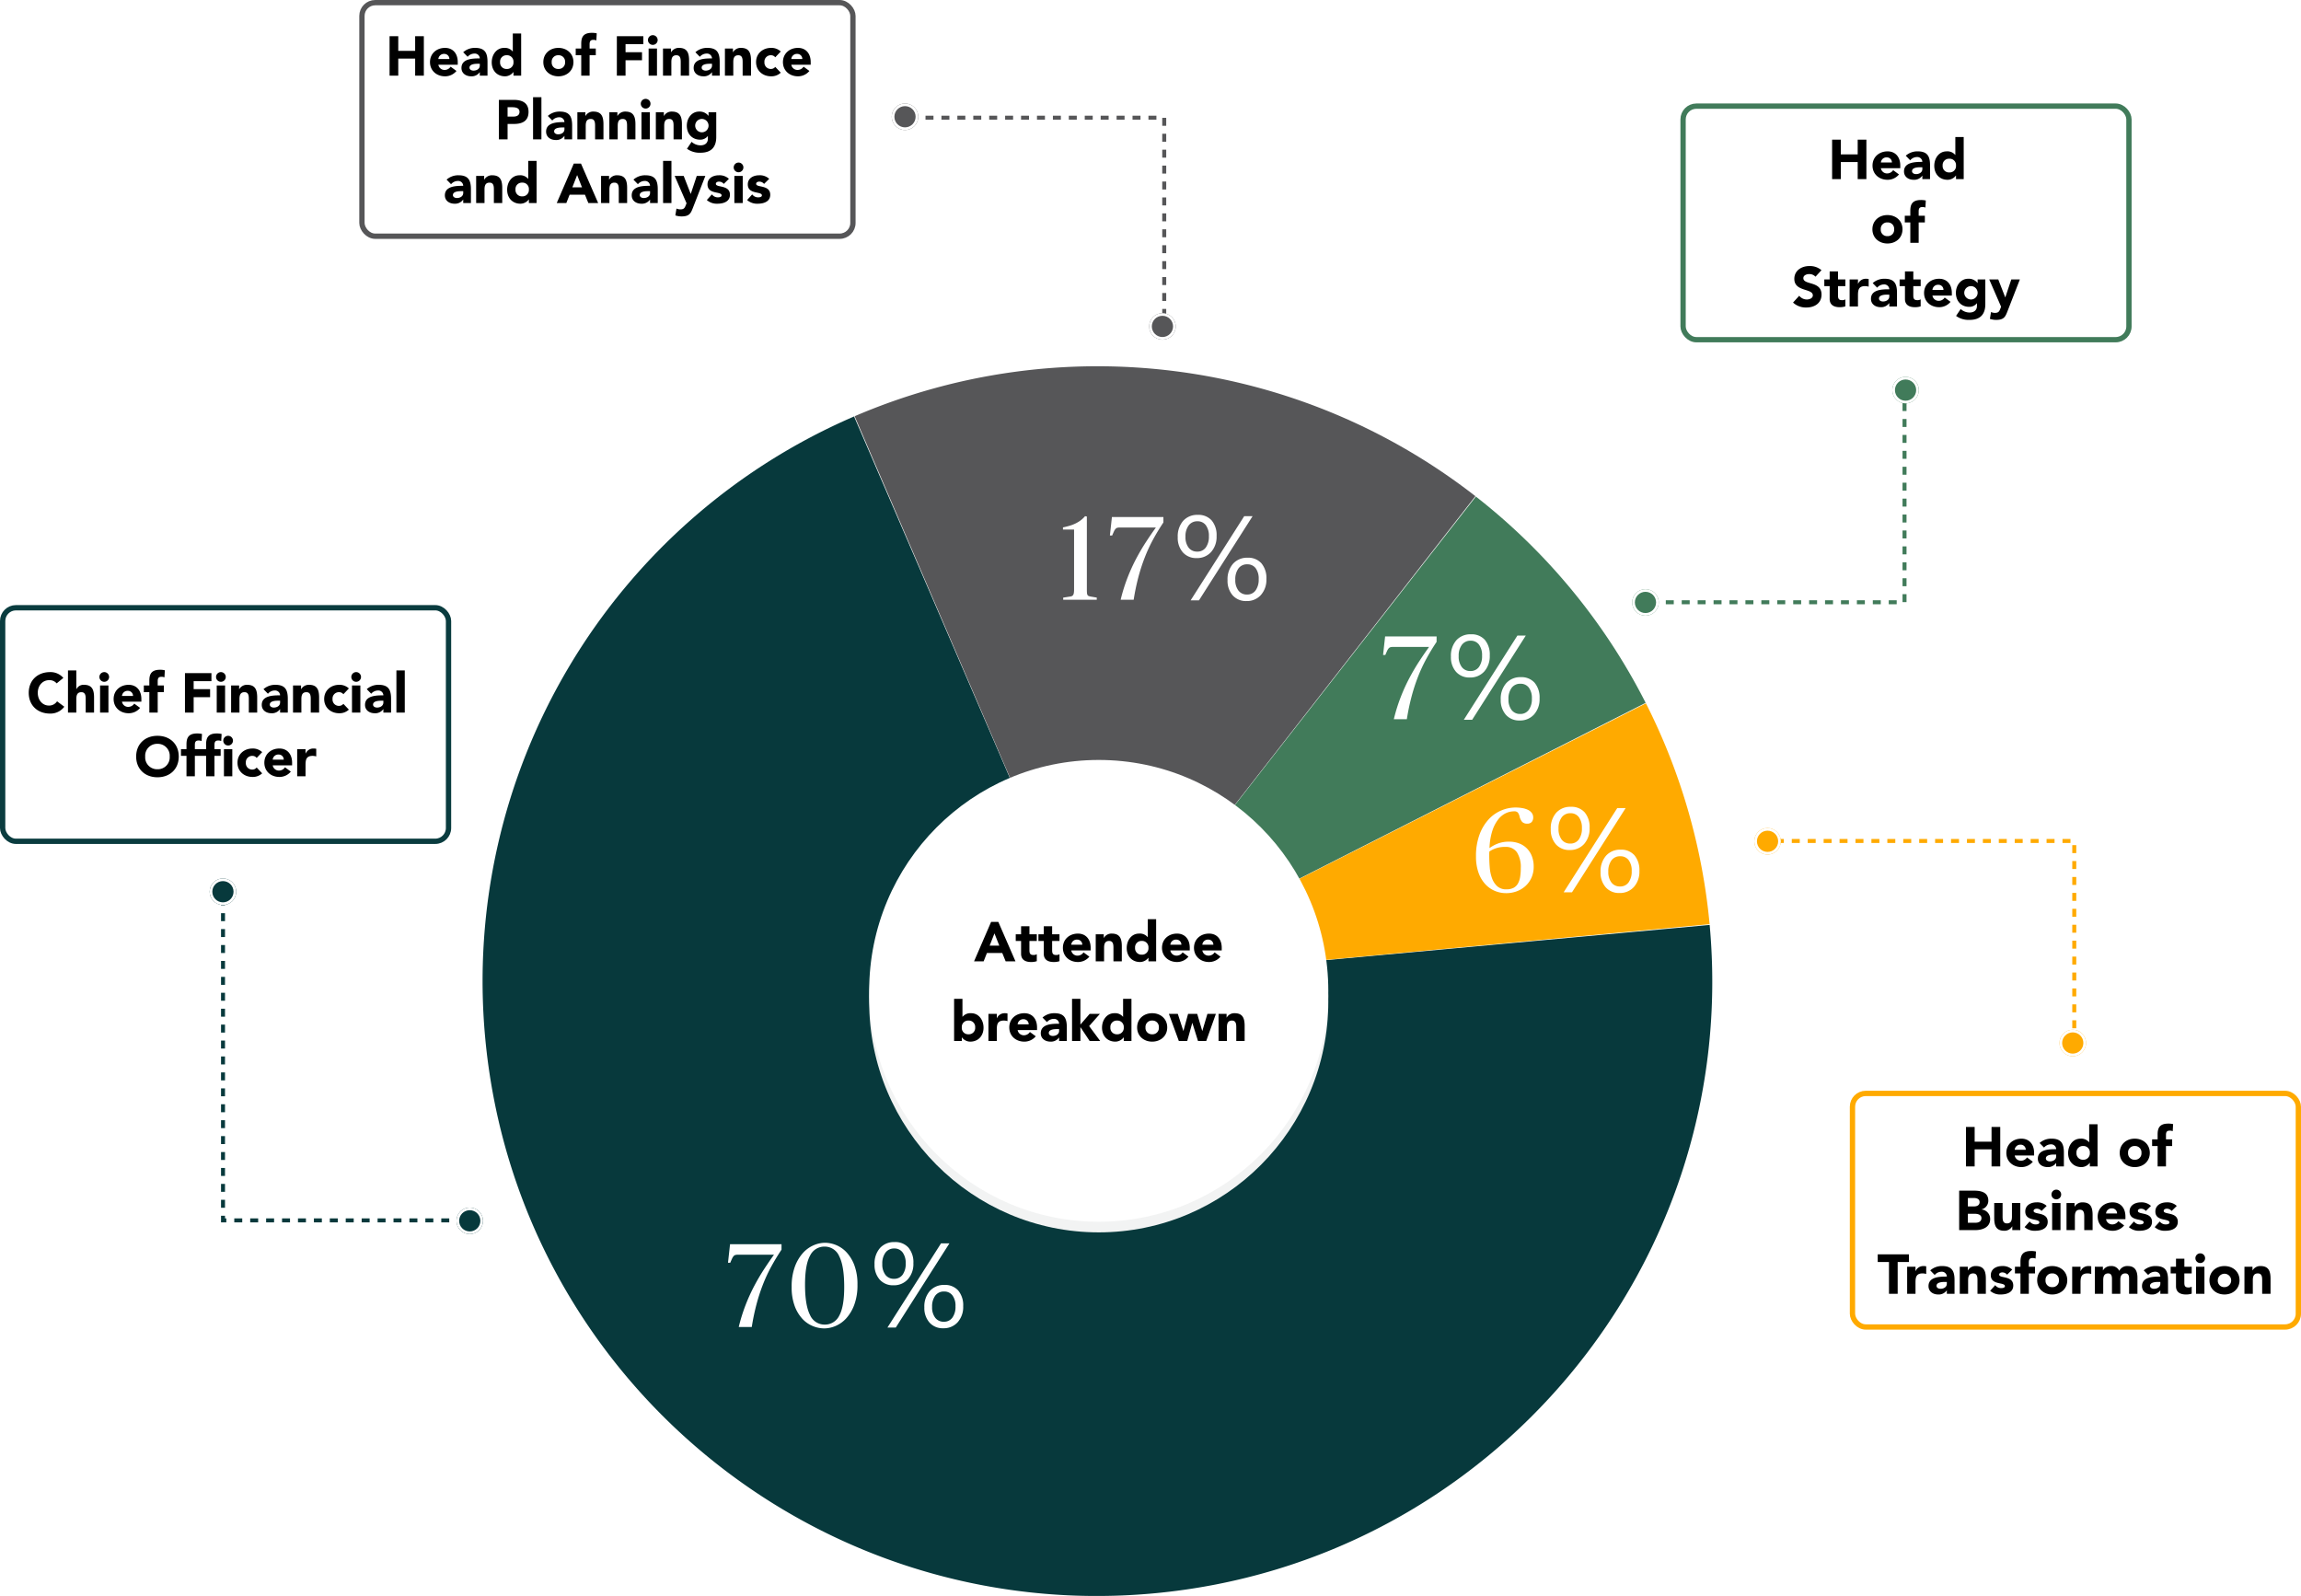<svg xmlns="http://www.w3.org/2000/svg" xmlns:xlink="http://www.w3.org/1999/xlink" width="867" height="601.344" viewBox="0 0 867 601.344">
  <defs>
    <clipPath id="clip-path">
      <rect id="Rectangle_14790" data-name="Rectangle 14790" width="463.345" height="463.343" fill="none"/>
    </clipPath>
    <filter id="Ellipse_1037" x="318.5" y="281.344" width="191" height="192" filterUnits="userSpaceOnUse">
      <feOffset dy="8" input="SourceAlpha"/>
      <feGaussianBlur stdDeviation="3" result="blur"/>
      <feFlood flood-opacity="0.18"/>
      <feComposite operator="in" in2="blur"/>
      <feComposite in="SourceGraphic"/>
    </filter>
    <filter id="Ellipse_1037-2" x="318.5" y="281.344" width="191" height="192" filterUnits="userSpaceOnUse">
      <feOffset dy="4" input="SourceAlpha"/>
      <feGaussianBlur stdDeviation="3" result="blur-2"/>
      <feFlood flood-opacity="0.329" result="color"/>
      <feComposite operator="out" in="SourceGraphic" in2="blur-2"/>
      <feComposite operator="in" in="color"/>
      <feComposite operator="in" in2="SourceGraphic"/>
    </filter>
    <filter id="Path_52990" x="266.807" y="460.496" width="103.616" height="47.532" filterUnits="userSpaceOnUse">
      <feOffset dy="5" input="SourceAlpha"/>
      <feGaussianBlur stdDeviation="2.5" result="blur-3"/>
      <feFlood flood-opacity="0.671"/>
      <feComposite operator="in" in2="blur-3"/>
      <feComposite in="SourceGraphic"/>
    </filter>
    <filter id="Path_52989" x="393.017" y="186.497" width="91.646" height="47.476" filterUnits="userSpaceOnUse">
      <feOffset dy="5" input="SourceAlpha"/>
      <feGaussianBlur stdDeviation="2.5" result="blur-4"/>
      <feFlood flood-opacity="0.671"/>
      <feComposite operator="in" in2="blur-4"/>
      <feComposite in="SourceGraphic"/>
    </filter>
    <filter id="Path_52988" x="513.635" y="231.496" width="73.961" height="47.476" filterUnits="userSpaceOnUse">
      <feOffset dy="5" input="SourceAlpha"/>
      <feGaussianBlur stdDeviation="2.5" result="blur-5"/>
      <feFlood flood-opacity="0.671"/>
      <feComposite operator="in" in2="blur-5"/>
      <feComposite in="SourceGraphic"/>
    </filter>
    <filter id="Path_52987" x="548.645" y="296.496" width="76.571" height="47.532" filterUnits="userSpaceOnUse">
      <feOffset dy="5" input="SourceAlpha"/>
      <feGaussianBlur stdDeviation="2.5" result="blur-6"/>
      <feFlood flood-opacity="0.671"/>
      <feComposite operator="in" in2="blur-6"/>
      <feComposite in="SourceGraphic"/>
    </filter>
  </defs>
  <g id="Group_25101" data-name="Group 25101" transform="translate(-72 -298.334)">
    <g id="Group_25023" data-name="Group 25023" transform="translate(-12.172 54.335)">
      <g id="Group_25022" data-name="Group 25022" transform="translate(266 382)">
        <g id="Group_25021" data-name="Group 25021" transform="translate(0)" clip-path="url(#clip-path)">
          <path id="Path_52920" data-name="Path 52920" d="M462.361,199.7C474.055,327.1,380.249,439.87,252.841,451.564S12.668,369.452.974,242.045A231.668,231.668,0,0,1,139.98,8.124l91.687,212.747Z" transform="translate(-0.001 10.793)" fill="#07393c"/>
          <path id="Path_52921" data-name="Path 52921" d="M60.206,18.827A231.66,231.66,0,0,1,294.1,48.949L151.679,231.665Z" transform="translate(79.988 0)" fill="#565658"/>
          <path id="Path_52922" data-name="Path 52922" d="M242.089,21.083A231.675,231.675,0,0,1,306.062,98.8L99.49,203.654Z" transform="translate(132.179 28.01)" fill="#417b5a"/>
          <path id="Path_52923" data-name="Path 52923" d="M306.168,54.546a231.633,231.633,0,0,1,23.989,83.2L99.489,159.2Z" transform="translate(132.178 72.468)" fill="#fa0"/>
        </g>
      </g>
      <g data-type="innerShadowGroup">
        <g transform="matrix(1, 0, 0, 1, 84.17, 244)" filter="url(#Ellipse_1037)">
          <ellipse id="Ellipse_1037-3" data-name="Ellipse 1037" cx="86.5" cy="87" rx="86.5" ry="87" transform="translate(327.5 282.34)" fill="#f2f3f3"/>
        </g>
        <g transform="matrix(1, 0, 0, 1, 84.17, 244)" filter="url(#Ellipse_1037-2)">
          <ellipse id="Ellipse_1037-4" data-name="Ellipse 1037" cx="86.5" cy="87" rx="86.5" ry="87" transform="translate(327.5 282.34)" fill="#fff"/>
        </g>
      </g>
      <path id="Path_52995" data-name="Path 52995" d="M-47.071,0h3.612l1.239-3.15h5.775L-35.164,0h3.7l-6.468-14.868h-2.709Zm9.513-5.922h-3.633l1.806-4.62Zm14.133-4.284H-26.2V-13.23h-3.15v3.024h-2.016v2.52h2.016v4.851c0,2.226,1.617,3.087,3.717,3.087a6.523,6.523,0,0,0,2.2-.315V-2.688a2.266,2.266,0,0,1-1.281.294c-1.365,0-1.491-.8-1.491-1.89v-3.4h2.772Zm8.547,0H-17.65V-13.23H-20.8v3.024h-2.016v2.52H-20.8v4.851c0,2.226,1.617,3.087,3.717,3.087a6.523,6.523,0,0,0,2.205-.315V-2.688a2.266,2.266,0,0,1-1.281.294c-1.365,0-1.491-.8-1.491-1.89v-3.4h2.772Zm9.051,6.825A2.688,2.688,0,0,1-8.074-2.142a2.353,2.353,0,0,1-2.373-1.974h7.308V-5.1c0-3.255-1.848-5.355-4.788-5.355-3.15,0-5.67,2.1-5.67,5.355S-11.078.252-7.927.252A5.545,5.545,0,0,0-3.622-1.764Zm-4.62-2.877A2.1,2.1,0,0,1-8.222-8.19,1.888,1.888,0,0,1-6.29-6.258ZM-1.228,0h3.15V-5.082c0-1.323.252-2.6,1.89-2.6C5.429-7.686,5.45-6.174,5.45-5V0H8.6V-5.628c0-2.73-.588-4.83-3.78-4.83A3.31,3.31,0,0,0,1.838-8.82H1.8v-1.386H-1.228ZM21.536-15.876h-3.15v6.762h-.042a3.8,3.8,0,0,0-3.234-1.344c-2.9,0-4.662,2.6-4.662,5.439,0,3.087,2,5.271,5.019,5.271a3.957,3.957,0,0,0,3.129-1.6h.042V0h2.9ZM18.638-5.1a2.387,2.387,0,0,1-2.52,2.583A2.387,2.387,0,0,1,13.6-5.1a2.387,2.387,0,0,1,2.52-2.583A2.387,2.387,0,0,1,18.638-5.1ZM31.51-3.381a2.688,2.688,0,0,1-2.247,1.239A2.353,2.353,0,0,1,26.89-4.116H34.2V-5.1c0-3.255-1.848-5.355-4.788-5.355-3.15,0-5.67,2.1-5.67,5.355S26.26.252,29.41.252a5.545,5.545,0,0,0,4.305-2.016ZM26.89-6.258A2.1,2.1,0,0,1,29.116-8.19a1.888,1.888,0,0,1,1.932,1.932ZM43.564-3.381a2.688,2.688,0,0,1-2.247,1.239,2.353,2.353,0,0,1-2.373-1.974h7.308V-5.1c0-3.255-1.848-5.355-4.788-5.355-3.15,0-5.67,2.1-5.67,5.355S38.314.252,41.465.252A5.545,5.545,0,0,0,45.77-1.764Zm-4.62-2.877A2.1,2.1,0,0,1,41.17-8.19,1.888,1.888,0,0,1,43.1-6.258ZM-54.589,30h2.9V28.656h.042a3.957,3.957,0,0,0,3.129,1.6c3.024,0,5.019-2.184,5.019-5.271,0-2.835-1.764-5.439-4.662-5.439A3.8,3.8,0,0,0-51.4,20.886h-.042V14.124h-3.15Zm2.9-5.1a2.387,2.387,0,0,1,2.52-2.583,2.387,2.387,0,0,1,2.52,2.583,2.387,2.387,0,0,1-2.52,2.583A2.387,2.387,0,0,1-51.691,24.9ZM-41.653,30h3.15V25.737c0-2.037.294-3.423,2.688-3.423a4.853,4.853,0,0,1,1.344.21V19.647a4.142,4.142,0,0,0-1.05-.1,3.118,3.118,0,0,0-2.94,1.89H-38.5V19.794h-3.15Zm15.624-3.381a2.688,2.688,0,0,1-2.247,1.239,2.353,2.353,0,0,1-2.373-1.974h7.308V24.9c0-3.255-1.848-5.355-4.788-5.355-3.15,0-5.67,2.1-5.67,5.355s2.52,5.355,5.67,5.355a5.545,5.545,0,0,0,4.305-2.016Zm-4.62-2.877a2.1,2.1,0,0,1,2.226-1.932,1.888,1.888,0,0,1,1.932,1.932ZM-15.025,30h2.9V24.813c0-3.4-.987-5.271-4.662-5.271a6.586,6.586,0,0,0-4.494,1.638L-19.6,22.9a3.365,3.365,0,0,1,2.562-1.218,1.875,1.875,0,0,1,2.016,1.827c-2.625,0-6.909.063-6.909,3.591,0,2.058,1.722,3.15,3.633,3.15a3.679,3.679,0,0,0,3.234-1.533h.042Zm0-4.473V26.2c0,1.26-1.155,1.911-2.394,1.911-.693,0-1.491-.357-1.491-1.113,0-1.386,2.142-1.47,3.108-1.47ZM-10.153,30H-7V24.834h.042L-3.517,30H.452l-4.158-5.607,4.053-4.6H-3.517L-7,23.826v-9.7h-3.15ZM12.233,14.124H9.083v6.762H9.041a3.8,3.8,0,0,0-3.234-1.344c-2.9,0-4.662,2.6-4.662,5.439,0,3.087,2,5.271,5.019,5.271a3.957,3.957,0,0,0,3.129-1.6h.042V30h2.9ZM9.335,24.9a2.387,2.387,0,0,1-2.52,2.583A2.387,2.387,0,0,1,4.295,24.9a2.387,2.387,0,0,1,2.52-2.583A2.387,2.387,0,0,1,9.335,24.9Zm5.04,0c0,3.255,2.52,5.355,5.67,5.355s5.67-2.1,5.67-5.355-2.52-5.355-5.67-5.355S14.375,21.642,14.375,24.9Zm3.15,0a2.387,2.387,0,0,1,2.52-2.583,2.387,2.387,0,0,1,2.52,2.583,2.387,2.387,0,0,1-2.52,2.583A2.387,2.387,0,0,1,17.525,24.9ZM30.083,30h3.171l1.89-6.783h.042L37.307,30h3.108l3.633-10.206H40.856L38.945,26.2H38.9l-1.89-6.405H33.569L31.826,26.2h-.042L29.7,19.794h-3.36Zm14.973,0h3.15V24.918c0-1.323.252-2.6,1.89-2.6,1.617,0,1.638,1.512,1.638,2.688v5h3.15V24.372c0-2.73-.588-4.83-3.78-4.83a3.31,3.31,0,0,0-2.982,1.638h-.042V19.794H45.055Z" transform="translate(498.261 606.219)"/>
    </g>
    <g id="Group_24992" data-name="Group 24992" transform="translate(71.796 526.098)">
      <g id="Rectangle_14776" data-name="Rectangle 14776" transform="translate(0.204 0.224)" fill="#fff" stroke="#0a3c3f" stroke-width="2">
        <rect width="170" height="90" rx="6" stroke="none"/>
        <rect x="1" y="1" width="168" height="88" rx="5" fill="none"/>
      </g>
      <path id="Path_52984" data-name="Path 52984" d="M-61.131-13.062a6.382,6.382,0,0,0-5.019-2.184c-4.641,0-8.022,3.045-8.022,7.812S-70.791.378-66.15.378a6.489,6.489,0,0,0,5.376-2.583L-63.5-4.242a3.556,3.556,0,0,1-3.066,1.6c-2.373,0-4.2-2.016-4.2-4.788s1.827-4.788,4.305-4.788A3.508,3.508,0,0,1-63.651-11Zm1.743-2.814V0h3.15V-5.082c0-1.323.252-2.6,1.89-2.6,1.617,0,1.638,1.512,1.638,2.688V0h3.15V-5.628c0-2.73-.588-4.83-3.78-4.83A2.952,2.952,0,0,0-56.2-8.82h-.042v-7.056ZM-47.292,0h3.15V-10.206h-3.15Zm-.252-13.419a1.828,1.828,0,0,0,1.827,1.827,1.828,1.828,0,0,0,1.827-1.827,1.828,1.828,0,0,0-1.827-1.827A1.828,1.828,0,0,0-47.544-13.419ZM-34.419-3.381a2.688,2.688,0,0,1-2.247,1.239,2.353,2.353,0,0,1-2.373-1.974h7.308V-5.1c0-3.255-1.848-5.355-4.788-5.355-3.15,0-5.67,2.1-5.67,5.355s2.52,5.355,5.67,5.355a5.545,5.545,0,0,0,4.305-2.016Zm-4.62-2.877A2.1,2.1,0,0,1-36.813-8.19a1.888,1.888,0,0,1,1.932,1.932ZM-28.728,0h3.15V-7.686h2.331v-2.52h-2.331v-1.617c0-1.344.5-1.659,1.512-1.659a2.9,2.9,0,0,1,1.029.21l.147-2.667a7.67,7.67,0,0,0-1.848-.189c-3.423,0-3.99,1.89-3.99,4.116v1.806h-2.079v2.52h2.079Zm13.419,0h3.276V-5.8h6.2V-8.82h-6.2v-3.024h6.7v-3.024h-9.975Zm11.97,0h3.15V-10.206h-3.15Zm-.252-13.419a1.828,1.828,0,0,0,1.827,1.827A1.828,1.828,0,0,0,.063-13.419a1.828,1.828,0,0,0-1.827-1.827A1.828,1.828,0,0,0-3.591-13.419ZM2.079,0h3.15V-5.082c0-1.323.252-2.6,1.89-2.6C8.736-7.686,8.757-6.174,8.757-5V0h3.15V-5.628c0-2.73-.588-4.83-3.78-4.83A3.31,3.31,0,0,0,5.145-8.82H5.1v-1.386H2.079ZM20.538,0h2.9V-5.187c0-3.4-.987-5.271-4.662-5.271A6.586,6.586,0,0,0,14.28-8.82L15.96-7.1a3.365,3.365,0,0,1,2.562-1.218,1.875,1.875,0,0,1,2.016,1.827c-2.625,0-6.909.063-6.909,3.591,0,2.058,1.722,3.15,3.633,3.15A3.679,3.679,0,0,0,20.5-1.281h.042Zm0-4.473V-3.8c0,1.26-1.155,1.911-2.394,1.911-.693,0-1.491-.357-1.491-1.113,0-1.386,2.142-1.47,3.108-1.47ZM25.41,0h3.15V-5.082c0-1.323.252-2.6,1.89-2.6,1.617,0,1.638,1.512,1.638,2.688V0h3.15V-5.628c0-2.73-.588-4.83-3.78-4.83A3.31,3.31,0,0,0,28.476-8.82h-.042v-1.386H25.41ZM46.452-9.093a5.121,5.121,0,0,0-3.633-1.365c-3.15,0-5.67,2.1-5.67,5.355S39.669.252,42.819.252a5.121,5.121,0,0,0,3.633-1.365L44.373-3.3a2.008,2.008,0,0,1-1.554.777A2.387,2.387,0,0,1,40.3-5.1a2.387,2.387,0,0,1,2.52-2.583,1.946,1.946,0,0,1,1.554.777ZM47.628,0h3.15V-10.206h-3.15Zm-.252-13.419A1.828,1.828,0,0,0,49.2-11.592a1.828,1.828,0,0,0,1.827-1.827A1.828,1.828,0,0,0,49.2-15.246,1.828,1.828,0,0,0,47.376-13.419ZM59.451,0h2.9V-5.187c0-3.4-.987-5.271-4.662-5.271A6.586,6.586,0,0,0,53.193-8.82L54.873-7.1a3.365,3.365,0,0,1,2.562-1.218,1.875,1.875,0,0,1,2.016,1.827c-2.625,0-6.909.063-6.909,3.591,0,2.058,1.722,3.15,3.633,3.15a3.679,3.679,0,0,0,3.234-1.533h.042Zm0-4.473V-3.8c0,1.26-1.155,1.911-2.394,1.911-.693,0-1.491-.357-1.491-1.113,0-1.386,2.142-1.47,3.108-1.47ZM64.365,0h3.15V-15.876h-3.15ZM-33.694,16.566c0,4.767,3.381,7.812,8.022,7.812s8.022-3.045,8.022-7.812-3.381-7.812-8.022-7.812S-33.694,11.8-33.694,16.566Zm3.4,0a4.488,4.488,0,0,1,4.62-4.788,4.488,4.488,0,0,1,4.62,4.788,4.488,4.488,0,0,1-4.62,4.788A4.488,4.488,0,0,1-30.292,16.566ZM-14.732,24h3.15V16.314H-9.25v-2.52h-2.331V12.177c0-1.344.5-1.659,1.512-1.659a2.9,2.9,0,0,1,1.029.21l.147-2.667a7.67,7.67,0,0,0-1.848-.189c-3.423,0-3.99,1.89-3.99,4.116v1.806h-2.079v2.52h2.079ZM-.62,24h3.15V13.794H-.62ZM-.872,10.581A1.827,1.827,0,1,0,.955,8.754,1.828,1.828,0,0,0-.872,10.581ZM-7.34,24h3.15V16.314h2.331v-2.52H-4.189V12.177c0-1.344.5-1.659,1.512-1.659a2.9,2.9,0,0,1,1.029.21L-1.5,8.061A7.67,7.67,0,0,0-3.35,7.872c-3.423,0-3.99,1.89-3.99,4.116v1.806H-9.418v2.52H-7.34Zm21.126-9.093a5.121,5.121,0,0,0-3.633-1.365c-3.15,0-5.67,2.1-5.67,5.355s2.52,5.355,5.67,5.355a5.121,5.121,0,0,0,3.633-1.365L11.708,20.7a2.008,2.008,0,0,1-1.554.777A2.387,2.387,0,0,1,7.634,18.9a2.387,2.387,0,0,1,2.52-2.583,1.946,1.946,0,0,1,1.554.777Zm8.589,5.712a2.688,2.688,0,0,1-2.247,1.239,2.353,2.353,0,0,1-2.373-1.974h7.308V18.9c0-3.255-1.848-5.355-4.788-5.355-3.15,0-5.67,2.1-5.67,5.355s2.52,5.355,5.67,5.355a5.545,5.545,0,0,0,4.305-2.016Zm-4.62-2.877a2.1,2.1,0,0,1,2.226-1.932,1.888,1.888,0,0,1,1.932,1.932ZM26.975,24h3.15V19.737c0-2.037.294-3.423,2.688-3.423a4.853,4.853,0,0,1,1.344.21V13.647a4.142,4.142,0,0,0-1.05-.1,3.118,3.118,0,0,0-2.94,1.89h-.042V13.794h-3.15Z" transform="translate(85.204 40.724)"/>
    </g>
    <g id="Group_24991" data-name="Group 24991" transform="translate(237.398 298.334)">
      <g id="Rectangle_14777" data-name="Rectangle 14777" transform="translate(-30.021 0)" fill="#fff" stroke="#565658" stroke-width="2">
        <rect width="187" height="90" rx="6" stroke="none"/>
        <rect x="1" y="1" width="185" height="88" rx="5" fill="none"/>
      </g>
      <path id="Path_52983" data-name="Path 52983" d="M-82.089,0h3.276V-6.426h6.363V0h3.276V-14.868H-72.45v5.544h-6.363v-5.544h-3.276Zm23-3.381a2.688,2.688,0,0,1-2.247,1.239,2.353,2.353,0,0,1-2.373-1.974h7.308V-5.1c0-3.255-1.848-5.355-4.788-5.355-3.15,0-5.67,2.1-5.67,5.355s2.52,5.355,5.67,5.355a5.545,5.545,0,0,0,4.305-2.016Zm-4.62-2.877A2.1,2.1,0,0,1-61.488-8.19a1.888,1.888,0,0,1,1.932,1.932ZM-48.09,0h2.9V-5.187c0-3.4-.987-5.271-4.662-5.271A6.586,6.586,0,0,0-54.348-8.82l1.68,1.722a3.365,3.365,0,0,1,2.562-1.218A1.875,1.875,0,0,1-48.09-6.489C-50.715-6.489-55-6.426-55-2.9-55-.84-53.277.252-51.366.252a3.679,3.679,0,0,0,3.234-1.533h.042Zm0-4.473V-3.8c0,1.26-1.155,1.911-2.394,1.911-.693,0-1.491-.357-1.491-1.113,0-1.386,2.142-1.47,3.108-1.47Zm15.582-11.4h-3.15v6.762H-35.7a3.8,3.8,0,0,0-3.234-1.344c-2.9,0-4.662,2.6-4.662,5.439C-43.6-1.932-41.6.252-38.577.252a3.957,3.957,0,0,0,3.129-1.6h.042V0h2.9ZM-35.406-5.1a2.387,2.387,0,0,1-2.52,2.583A2.387,2.387,0,0,1-40.446-5.1a2.387,2.387,0,0,1,2.52-2.583A2.387,2.387,0,0,1-35.406-5.1Zm11.256,0c0,3.255,2.52,5.355,5.67,5.355s5.67-2.1,5.67-5.355-2.52-5.355-5.67-5.355S-24.15-8.358-24.15-5.1Zm3.15,0a2.387,2.387,0,0,1,2.52-2.583A2.387,2.387,0,0,1-15.96-5.1,2.387,2.387,0,0,1-18.48-2.52,2.387,2.387,0,0,1-21-5.1ZM-9.87,0h3.15V-7.686h2.331v-2.52H-6.72v-1.617c0-1.344.5-1.659,1.512-1.659a2.9,2.9,0,0,1,1.029.21l.147-2.667a7.67,7.67,0,0,0-1.848-.189c-3.423,0-3.99,1.89-3.99,4.116v1.806h-2.079v2.52H-9.87ZM3.549,0H6.825V-5.8h6.2V-8.82h-6.2v-3.024h6.7v-3.024H3.549Zm11.97,0h3.15V-10.206h-3.15Zm-.252-13.419a1.828,1.828,0,0,0,1.827,1.827,1.828,1.828,0,0,0,1.827-1.827,1.828,1.828,0,0,0-1.827-1.827A1.828,1.828,0,0,0,15.267-13.419ZM20.937,0h3.15V-5.082c0-1.323.252-2.6,1.89-2.6,1.617,0,1.638,1.512,1.638,2.688V0h3.15V-5.628c0-2.73-.588-4.83-3.78-4.83A3.31,3.31,0,0,0,24-8.82h-.042v-1.386H20.937ZM39.4,0h2.9V-5.187c0-3.4-.987-5.271-4.662-5.271A6.586,6.586,0,0,0,33.138-8.82L34.818-7.1A3.365,3.365,0,0,1,37.38-8.316,1.875,1.875,0,0,1,39.4-6.489c-2.625,0-6.909.063-6.909,3.591,0,2.058,1.722,3.15,3.633,3.15a3.679,3.679,0,0,0,3.234-1.533H39.4Zm0-4.473V-3.8C39.4-2.541,38.241-1.89,37-1.89c-.693,0-1.491-.357-1.491-1.113,0-1.386,2.142-1.47,3.108-1.47ZM44.268,0h3.15V-5.082c0-1.323.252-2.6,1.89-2.6,1.617,0,1.638,1.512,1.638,2.688V0H54.1V-5.628c0-2.73-.588-4.83-3.78-4.83A3.31,3.31,0,0,0,47.334-8.82h-.042v-1.386H44.268ZM65.31-9.093a5.121,5.121,0,0,0-3.633-1.365c-3.15,0-5.67,2.1-5.67,5.355S58.527.252,61.677.252A5.121,5.121,0,0,0,65.31-1.113L63.231-3.3a2.008,2.008,0,0,1-1.554.777A2.387,2.387,0,0,1,59.157-5.1a2.387,2.387,0,0,1,2.52-2.583,1.946,1.946,0,0,1,1.554.777ZM73.9-3.381a2.688,2.688,0,0,1-2.247,1.239,2.353,2.353,0,0,1-2.373-1.974h7.308V-5.1c0-3.255-1.848-5.355-4.788-5.355-3.15,0-5.67,2.1-5.67,5.355S68.649.252,71.8.252A5.545,5.545,0,0,0,76.1-1.764Zm-4.62-2.877A2.1,2.1,0,0,1,71.5-8.19a1.888,1.888,0,0,1,1.932,1.932ZM-40.9,24h3.276V18.2h2.394c3.129,0,5.5-1.071,5.5-4.557,0-3.528-2.562-4.515-5.649-4.515H-40.9Zm3.276-12.1h1.68c1.26,0,2.814.21,2.814,1.743,0,1.386-1.155,1.785-2.31,1.785h-2.184Zm9.6,12.1h3.15V8.124h-3.15ZM-16.2,24h2.9V18.813c0-3.4-.987-5.271-4.662-5.271A6.586,6.586,0,0,0-22.46,15.18l1.68,1.722a3.365,3.365,0,0,1,2.562-1.218A1.875,1.875,0,0,1-16.2,17.511c-2.625,0-6.909.063-6.909,3.591,0,2.058,1.722,3.15,3.633,3.15a3.679,3.679,0,0,0,3.234-1.533h.042Zm0-4.473V20.2c0,1.26-1.155,1.911-2.394,1.911-.693,0-1.491-.357-1.491-1.113,0-1.386,2.142-1.47,3.108-1.47ZM-11.33,24h3.15V18.918c0-1.323.252-2.6,1.89-2.6,1.617,0,1.638,1.512,1.638,2.688v5H-1.5V18.372c0-2.73-.588-4.83-3.78-4.83A3.31,3.31,0,0,0-8.264,15.18h-.042V13.794H-11.33ZM.724,24h3.15V18.918c0-1.323.252-2.6,1.89-2.6C7.381,16.314,7.4,17.826,7.4,19v5h3.15V18.372c0-2.73-.588-4.83-3.78-4.83A3.31,3.31,0,0,0,3.791,15.18H3.748V13.794H.724Zm12.1,0h3.15V13.794h-3.15Zm-.252-13.419A1.827,1.827,0,1,0,14.4,8.754,1.828,1.828,0,0,0,12.569,10.581ZM18.239,24h3.15V18.918c0-1.323.252-2.6,1.89-2.6,1.617,0,1.638,1.512,1.638,2.688v5h3.15V18.372c0-2.73-.588-4.83-3.78-4.83A3.31,3.31,0,0,0,21.3,15.18h-.042V13.794H18.239ZM41,13.794H38.1v1.344h-.042a4.169,4.169,0,0,0-3.486-1.6c-2.9,0-4.662,2.6-4.662,5.313,0,3.087,1.995,5.271,5.019,5.271a3.567,3.567,0,0,0,2.877-1.344h.042v.987c0,1.449-.9,2.5-2.814,2.5a5.012,5.012,0,0,1-3.318-1.323l-1.743,2.6A7.991,7.991,0,0,0,35.1,29.04c3.948,0,5.9-2.058,5.9-5.9Zm-7.938,5.04a2.52,2.52,0,1,1,2.52,2.52A2.541,2.541,0,0,1,33.064,18.834ZM-54.337,48h2.9V42.813c0-3.4-.987-5.271-4.662-5.271A6.586,6.586,0,0,0-60.6,39.18l1.68,1.722a3.365,3.365,0,0,1,2.562-1.218,1.875,1.875,0,0,1,2.016,1.827c-2.625,0-6.909.063-6.909,3.591,0,2.058,1.722,3.15,3.633,3.15a3.679,3.679,0,0,0,3.234-1.533h.042Zm0-4.473V44.2c0,1.26-1.155,1.911-2.394,1.911-.693,0-1.491-.357-1.491-1.113,0-1.386,2.142-1.47,3.108-1.47ZM-49.465,48h3.15V42.918c0-1.323.252-2.6,1.89-2.6,1.617,0,1.638,1.512,1.638,2.688v5h3.15V42.372c0-2.73-.588-4.83-3.78-4.83A3.31,3.31,0,0,0-46.4,39.18h-.042V37.794h-3.024ZM-26.7,32.124h-3.15v6.762h-.042a3.8,3.8,0,0,0-3.234-1.344c-2.9,0-4.662,2.6-4.662,5.439,0,3.087,1.995,5.271,5.019,5.271a3.957,3.957,0,0,0,3.129-1.6h.042V48h2.9ZM-29.6,42.9a2.387,2.387,0,0,1-2.52,2.583,2.387,2.387,0,0,1-2.52-2.583,2.387,2.387,0,0,1,2.52-2.583A2.387,2.387,0,0,1-29.6,42.9ZM-19.1,48h3.612l1.239-3.15h5.775L-7.193,48h3.7L-9.965,33.132h-2.709Zm9.513-5.922H-13.22l1.806-4.62ZM-2.4,48H.745V42.918c0-1.323.252-2.6,1.89-2.6,1.617,0,1.638,1.512,1.638,2.688v5h3.15V42.372c0-2.73-.588-4.83-3.78-4.83A3.31,3.31,0,0,0,.661,39.18H.619V37.794H-2.4Zm18.459,0h2.9V42.813c0-3.4-.987-5.271-4.662-5.271A6.586,6.586,0,0,0,9.8,39.18l1.68,1.722a3.365,3.365,0,0,1,2.562-1.218,1.875,1.875,0,0,1,2.016,1.827c-2.625,0-6.909.063-6.909,3.591,0,2.058,1.722,3.15,3.633,3.15a3.679,3.679,0,0,0,3.234-1.533h.042Zm0-4.473V44.2c0,1.26-1.155,1.911-2.394,1.911-.693,0-1.491-.357-1.491-1.113,0-1.386,2.142-1.47,3.108-1.47ZM20.969,48h3.15V32.124h-3.15ZM36.886,37.794H33.653l-2.247,6.741h-.042l-2.625-6.741h-3.4l4.473,10.29-.231.588c-.441,1.113-.672,1.722-2.1,1.722a3.558,3.558,0,0,1-1.47-.315l-.42,2.583a7.452,7.452,0,0,0,2.352.378c3,0,3.486-1.218,4.326-3.381Zm8.883,1.092a5.155,5.155,0,0,0-3.78-1.344c-2.142,0-4.284,1.05-4.284,3.444,0,3.885,5.313,2.5,5.313,4.137,0,.546-.714.735-1.428.735a2.736,2.736,0,0,1-2.226-1.113l-1.911,2.121a5.617,5.617,0,0,0,4.011,1.386c2.184,0,4.7-.756,4.7-3.36,0-3.885-5.313-2.6-5.313-4.116,0-.609.63-.84,1.155-.84a2.25,2.25,0,0,1,1.827.861ZM47.827,48h3.15V37.794h-3.15Zm-.252-13.419A1.827,1.827,0,1,0,49.4,32.754,1.828,1.828,0,0,0,47.576,34.581Zm13.377,4.305a5.155,5.155,0,0,0-3.78-1.344c-2.142,0-4.284,1.05-4.284,3.444,0,3.885,5.313,2.5,5.313,4.137,0,.546-.714.735-1.428.735a2.736,2.736,0,0,1-2.226-1.113l-1.911,2.121a5.617,5.617,0,0,0,4.011,1.386c2.184,0,4.7-.756,4.7-3.36,0-3.885-5.313-2.6-5.313-4.116,0-.609.63-.84,1.155-.84a2.25,2.25,0,0,1,1.827.861Z" transform="translate(63.479 28.5)"/>
    </g>
    <g id="Group_24990" data-name="Group 24990" transform="translate(705.173 337.159)">
      <g id="Rectangle_14778" data-name="Rectangle 14778" transform="translate(0 0.164)" fill="#fff" stroke="#417b5a" stroke-width="2">
        <rect width="170" height="90" rx="6" stroke="none"/>
        <rect x="1" y="1" width="168" height="88" rx="5" fill="none"/>
      </g>
      <path id="Path_52985" data-name="Path 52985" d="M-27.846,0h3.276V-6.426h6.363V0h3.276V-14.868h-3.276v5.544H-24.57v-5.544h-3.276Zm23-3.381A2.688,2.688,0,0,1-7.1-2.142,2.353,2.353,0,0,1-9.471-4.116h7.308V-5.1c0-3.255-1.848-5.355-4.788-5.355-3.15,0-5.67,2.1-5.67,5.355S-10.1.252-6.951.252A5.545,5.545,0,0,0-2.646-1.764Zm-4.62-2.877A2.1,2.1,0,0,1-7.245-8.19,1.888,1.888,0,0,1-5.313-6.258ZM6.153,0h2.9V-5.187c0-3.4-.987-5.271-4.662-5.271A6.586,6.586,0,0,0-.1-8.82L1.575-7.1A3.365,3.365,0,0,1,4.137-8.316,1.875,1.875,0,0,1,6.153-6.489c-2.625,0-6.909.063-6.909,3.591C-.756-.84.966.252,2.877.252A3.679,3.679,0,0,0,6.111-1.281h.042Zm0-4.473V-3.8C6.153-2.541,5-1.89,3.759-1.89,3.066-1.89,2.268-2.247,2.268-3c0-1.386,2.142-1.47,3.108-1.47Zm15.582-11.4h-3.15v6.762h-.042a3.8,3.8,0,0,0-3.234-1.344c-2.9,0-4.662,2.6-4.662,5.439,0,3.087,2,5.271,5.019,5.271a3.957,3.957,0,0,0,3.129-1.6h.042V0h2.9ZM18.837-5.1a2.387,2.387,0,0,1-2.52,2.583A2.387,2.387,0,0,1,13.8-5.1a2.387,2.387,0,0,1,2.52-2.583A2.387,2.387,0,0,1,18.837-5.1Zm-31.5,24c0,3.255,2.52,5.355,5.67,5.355s5.67-2.1,5.67-5.355-2.52-5.355-5.67-5.355S-12.663,15.642-12.663,18.9Zm3.15,0a2.387,2.387,0,0,1,2.52-2.583A2.387,2.387,0,0,1-4.473,18.9a2.387,2.387,0,0,1-2.52,2.583A2.387,2.387,0,0,1-9.513,18.9ZM1.617,24h3.15V16.314H7.1v-2.52H4.767V12.177c0-1.344.5-1.659,1.512-1.659a2.9,2.9,0,0,1,1.029.21l.147-2.667a7.67,7.67,0,0,0-1.848-.189c-3.423,0-3.99,1.89-3.99,4.116v1.806H-.462v2.52H1.617ZM-31.857,34.308a6.722,6.722,0,0,0-4.557-1.554c-2.919,0-5.67,1.659-5.67,4.83,0,4.956,6.972,3.486,6.972,6.216,0,1.05-1.2,1.554-2.268,1.554a3.642,3.642,0,0,1-2.856-1.407l-2.331,2.562a7.06,7.06,0,0,0,5,1.869c3.066,0,5.733-1.575,5.733-4.893,0-5.208-6.846-3.465-6.846-6.174,0-1.113,1.281-1.533,2.205-1.533a3.172,3.172,0,0,1,2.373.987Zm9.009,3.486H-25.62V34.77h-3.15v3.024h-2.016v2.52h2.016v4.851c0,2.226,1.617,3.087,3.717,3.087a6.523,6.523,0,0,0,2.2-.315V45.312a2.266,2.266,0,0,1-1.281.294c-1.365,0-1.491-.8-1.491-1.89v-3.4h2.772ZM-21.252,48h3.15V43.737c0-2.037.294-3.423,2.688-3.423a4.853,4.853,0,0,1,1.344.21V37.647a4.142,4.142,0,0,0-1.05-.1,3.118,3.118,0,0,0-2.94,1.89H-18.1V37.794h-3.15ZM-6.3,48h2.9V42.813c0-3.4-.987-5.271-4.662-5.271a6.586,6.586,0,0,0-4.494,1.638l1.68,1.722a3.365,3.365,0,0,1,2.562-1.218A1.875,1.875,0,0,1-6.3,41.511c-2.625,0-6.909.063-6.909,3.591,0,2.058,1.722,3.15,3.633,3.15a3.679,3.679,0,0,0,3.234-1.533H-6.3Zm0-4.473V44.2c0,1.26-1.155,1.911-2.394,1.911-.693,0-1.491-.357-1.491-1.113,0-1.386,2.142-1.47,3.108-1.47ZM5.523,37.794H2.751V34.77H-.4v3.024H-2.415v2.52H-.4v4.851c0,2.226,1.617,3.087,3.717,3.087a6.523,6.523,0,0,0,2.2-.315V45.312a2.266,2.266,0,0,1-1.281.294c-1.365,0-1.491-.8-1.491-1.89v-3.4H5.523Zm9.051,6.825a2.688,2.688,0,0,1-2.247,1.239,2.353,2.353,0,0,1-2.373-1.974h7.308V42.9c0-3.255-1.848-5.355-4.788-5.355-3.15,0-5.67,2.1-5.67,5.355s2.52,5.355,5.67,5.355a5.545,5.545,0,0,0,4.305-2.016Zm-4.62-2.877A2.1,2.1,0,0,1,12.18,39.81a1.888,1.888,0,0,1,1.932,1.932Zm19.929-3.948h-2.9v1.344h-.042a4.169,4.169,0,0,0-3.486-1.6c-2.9,0-4.662,2.6-4.662,5.313,0,3.087,1.995,5.271,5.019,5.271a3.567,3.567,0,0,0,2.877-1.344h.042v.987c0,1.449-.9,2.5-2.814,2.5A5.012,5.012,0,0,1,20.6,48.945l-1.743,2.6a7.991,7.991,0,0,0,5.124,1.491c3.948,0,5.9-2.058,5.9-5.9Zm-7.938,5.04a2.52,2.52,0,1,1,2.52,2.52A2.541,2.541,0,0,1,21.945,42.834ZM42.9,37.794H39.669l-2.247,6.741H37.38l-2.625-6.741h-3.4l4.473,10.29-.231.588c-.441,1.113-.672,1.722-2.1,1.722a3.558,3.558,0,0,1-1.47-.315l-.42,2.583a7.452,7.452,0,0,0,2.352.378c3,0,3.486-1.218,4.326-3.381Z" transform="translate(85 28.664)"/>
    </g>
    <g id="Group_24989" data-name="Group 24989" transform="translate(769.47 709.424)">
      <g id="Rectangle_14779" data-name="Rectangle 14779" transform="translate(-0.47 -0.102)" fill="#fff" stroke="#fa0" stroke-width="2">
        <rect width="170" height="90" rx="6" stroke="none"/>
        <rect x="1" y="1" width="168" height="88" rx="5" fill="none"/>
      </g>
      <path id="Path_52986" data-name="Path 52986" d="M-41.244,0h3.276V-6.426H-31.6V0h3.276V-14.868H-31.6v5.544h-6.363v-5.544h-3.276Zm22.995-3.381A2.688,2.688,0,0,1-20.5-2.142a2.353,2.353,0,0,1-2.373-1.974h7.308V-5.1c0-3.255-1.848-5.355-4.788-5.355-3.15,0-5.67,2.1-5.67,5.355S-23.5.252-20.349.252a5.545,5.545,0,0,0,4.305-2.016Zm-4.62-2.877A2.1,2.1,0,0,1-20.643-8.19a1.888,1.888,0,0,1,1.932,1.932ZM-7.245,0h2.9V-5.187c0-3.4-.987-5.271-4.662-5.271A6.586,6.586,0,0,0-13.5-8.82l1.68,1.722A3.365,3.365,0,0,1-9.261-8.316,1.875,1.875,0,0,1-7.245-6.489c-2.625,0-6.909.063-6.909,3.591,0,2.058,1.722,3.15,3.633,3.15A3.679,3.679,0,0,0-7.287-1.281h.042Zm0-4.473V-3.8c0,1.26-1.155,1.911-2.394,1.911-.693,0-1.491-.357-1.491-1.113,0-1.386,2.142-1.47,3.108-1.47Zm15.582-11.4H5.187v6.762H5.145a3.8,3.8,0,0,0-3.234-1.344c-2.9,0-4.662,2.6-4.662,5.439,0,3.087,2,5.271,5.019,5.271A3.957,3.957,0,0,0,5.4-1.344h.042V0h2.9ZM5.439-5.1A2.387,2.387,0,0,1,2.919-2.52,2.387,2.387,0,0,1,.4-5.1a2.387,2.387,0,0,1,2.52-2.583A2.387,2.387,0,0,1,5.439-5.1Zm11.256,0c0,3.255,2.52,5.355,5.67,5.355s5.67-2.1,5.67-5.355-2.52-5.355-5.67-5.355S16.695-8.358,16.695-5.1Zm3.15,0a2.387,2.387,0,0,1,2.52-2.583A2.387,2.387,0,0,1,24.885-5.1a2.387,2.387,0,0,1-2.52,2.583A2.387,2.387,0,0,1,19.845-5.1ZM30.975,0h3.15V-7.686h2.331v-2.52H34.125v-1.617c0-1.344.5-1.659,1.512-1.659a2.9,2.9,0,0,1,1.029.21l.147-2.667a7.67,7.67,0,0,0-1.848-.189c-3.423,0-3.99,1.89-3.99,4.116v1.806H28.9v2.52h2.079ZM-43.8,24h6.09c2.646,0,5.586-1.029,5.586-4.137a3.562,3.562,0,0,0-3.255-3.633v-.042a3.346,3.346,0,0,0,2.562-3.276c0-3.234-2.835-3.78-5.439-3.78H-43.8Zm3.276-12.1h2.226c1.029,0,2.2.315,2.2,1.554,0,1.2-1.05,1.617-2.058,1.617H-40.52Zm0,5.943h2.478c1.071,0,2.646.231,2.646,1.638,0,1.3-1.155,1.743-2.184,1.743h-2.94Zm19.761-4.053h-3.15v5.082c0,1.323-.252,2.6-1.89,2.6-1.617,0-1.638-1.512-1.638-2.688v-5h-3.15v5.628c0,2.73.588,4.83,3.78,4.83a3.31,3.31,0,0,0,2.982-1.638h.042V24h3.024Zm9.933,1.092a5.155,5.155,0,0,0-3.78-1.344c-2.142,0-4.284,1.05-4.284,3.444,0,3.885,5.313,2.5,5.313,4.137,0,.546-.714.735-1.428.735a2.736,2.736,0,0,1-2.226-1.113l-1.911,2.121a5.617,5.617,0,0,0,4.011,1.386c2.184,0,4.7-.756,4.7-3.36,0-3.885-5.313-2.6-5.313-4.116,0-.609.63-.84,1.155-.84a2.25,2.25,0,0,1,1.827.861ZM-8.768,24h3.15V13.794h-3.15ZM-9.02,10.581a1.828,1.828,0,0,0,1.827,1.827,1.828,1.828,0,0,0,1.827-1.827A1.828,1.828,0,0,0-7.193,8.754,1.828,1.828,0,0,0-9.02,10.581ZM-3.35,24H-.2V18.918c0-1.323.252-2.6,1.89-2.6,1.617,0,1.638,1.512,1.638,2.688v5h3.15V18.372c0-2.73-.588-4.83-3.78-4.83A3.31,3.31,0,0,0-.284,15.18H-.326V13.794H-3.35ZM16.16,20.619a2.688,2.688,0,0,1-2.247,1.239,2.353,2.353,0,0,1-2.373-1.974h7.308V18.9c0-3.255-1.848-5.355-4.788-5.355-3.15,0-5.67,2.1-5.67,5.355s2.52,5.355,5.67,5.355a5.545,5.545,0,0,0,4.305-2.016Zm-4.62-2.877a2.1,2.1,0,0,1,2.226-1.932A1.888,1.888,0,0,1,15.7,17.742Zm16.926-2.856a5.155,5.155,0,0,0-3.78-1.344c-2.142,0-4.284,1.05-4.284,3.444,0,3.885,5.313,2.5,5.313,4.137,0,.546-.714.735-1.428.735a2.736,2.736,0,0,1-2.226-1.113l-1.911,2.121a5.617,5.617,0,0,0,4.011,1.386c2.184,0,4.7-.756,4.7-3.36,0-3.885-5.313-2.6-5.313-4.116,0-.609.63-.84,1.155-.84a2.25,2.25,0,0,1,1.827.861Zm9.723,0a5.155,5.155,0,0,0-3.78-1.344c-2.142,0-4.284,1.05-4.284,3.444,0,3.885,5.313,2.5,5.313,4.137,0,.546-.714.735-1.428.735a2.736,2.736,0,0,1-2.226-1.113l-1.911,2.121a5.617,5.617,0,0,0,4.011,1.386c2.184,0,4.7-.756,4.7-3.36,0-3.885-5.313-2.6-5.313-4.116,0-.609.63-.84,1.155-.84a2.25,2.25,0,0,1,1.827.861ZM-70.245,48h3.276V36.03h4.242v-2.9h-11.76v2.9h4.242Zm6.846,0h3.15V43.737c0-2.037.294-3.423,2.688-3.423a4.853,4.853,0,0,1,1.344.21V37.647a4.142,4.142,0,0,0-1.05-.1,3.118,3.118,0,0,0-2.94,1.89h-.042V37.794H-63.4Zm14.952,0h2.9V42.813c0-3.4-.987-5.271-4.662-5.271A6.586,6.586,0,0,0-54.7,39.18l1.68,1.722a3.365,3.365,0,0,1,2.562-1.218,1.875,1.875,0,0,1,2.016,1.827c-2.625,0-6.909.063-6.909,3.591,0,2.058,1.722,3.15,3.633,3.15a3.679,3.679,0,0,0,3.234-1.533h.042Zm0-4.473V44.2c0,1.26-1.155,1.911-2.394,1.911-.693,0-1.491-.357-1.491-1.113,0-1.386,2.142-1.47,3.108-1.47ZM-43.575,48h3.15V42.918c0-1.323.252-2.6,1.89-2.6,1.617,0,1.638,1.512,1.638,2.688v5h3.15V42.372c0-2.73-.588-4.83-3.78-4.83a3.31,3.31,0,0,0-2.982,1.638h-.042V37.794h-3.024Zm19.761-9.114a5.155,5.155,0,0,0-3.78-1.344c-2.142,0-4.284,1.05-4.284,3.444,0,3.885,5.313,2.5,5.313,4.137,0,.546-.714.735-1.428.735a2.736,2.736,0,0,1-2.226-1.113l-1.911,2.121a5.617,5.617,0,0,0,4.011,1.386c2.184,0,4.7-.756,4.7-3.36,0-3.885-5.313-2.6-5.313-4.116,0-.609.63-.84,1.155-.84a2.25,2.25,0,0,1,1.827.861ZM-20.706,48h3.15V40.314h2.331v-2.52h-2.331V36.177c0-1.344.5-1.659,1.512-1.659a2.9,2.9,0,0,1,1.029.21l.147-2.667a7.67,7.67,0,0,0-1.848-.189c-3.423,0-3.99,1.89-3.99,4.116v1.806h-2.079v2.52h2.079Zm6.3-5.1c0,3.255,2.52,5.355,5.67,5.355s5.67-2.1,5.67-5.355-2.52-5.355-5.67-5.355S-14.406,39.642-14.406,42.9Zm3.15,0a2.387,2.387,0,0,1,2.52-2.583A2.387,2.387,0,0,1-6.216,42.9a2.387,2.387,0,0,1-2.52,2.583A2.387,2.387,0,0,1-11.256,42.9ZM-1.218,48h3.15V43.737c0-2.037.294-3.423,2.688-3.423a4.853,4.853,0,0,1,1.344.21V37.647a4.142,4.142,0,0,0-1.05-.1,3.118,3.118,0,0,0-2.94,1.89H1.932V37.794h-3.15Zm8.547,0h3.15V42.918c0-1.323.252-2.6,1.89-2.6,1.449,0,1.407,1.533,1.407,2.289V48h3.15V42.6c0-1.26.462-2.289,1.911-2.289,1.029,0,1.386.8,1.386,1.743V48h3.15V41.973c0-2.478-.84-4.431-3.612-4.431a3.318,3.318,0,0,0-3.234,1.827,3.2,3.2,0,0,0-3.15-1.827A3.31,3.31,0,0,0,10.4,39.18h-.042V37.794H7.329ZM32,48h2.9V42.813c0-3.4-.987-5.271-4.662-5.271a6.586,6.586,0,0,0-4.494,1.638l1.68,1.722a3.365,3.365,0,0,1,2.562-1.218A1.875,1.875,0,0,1,32,41.511c-2.625,0-6.909.063-6.909,3.591,0,2.058,1.722,3.15,3.633,3.15a3.679,3.679,0,0,0,3.234-1.533H32Zm0-4.473V44.2c0,1.26-1.155,1.911-2.394,1.911-.693,0-1.491-.357-1.491-1.113,0-1.386,2.142-1.47,3.108-1.47Zm11.823-5.733H41.055V34.77H37.9v3.024H35.889v2.52H37.9v4.851c0,2.226,1.617,3.087,3.717,3.087a6.523,6.523,0,0,0,2.2-.315V45.312a2.266,2.266,0,0,1-1.281.294c-1.365,0-1.491-.8-1.491-1.89v-3.4h2.772ZM45.465,48h3.15V37.794h-3.15Zm-.252-13.419a1.827,1.827,0,1,0,1.827-1.827A1.828,1.828,0,0,0,45.213,34.581ZM50.5,42.9c0,3.255,2.52,5.355,5.67,5.355s5.67-2.1,5.67-5.355-2.52-5.355-5.67-5.355S50.5,39.642,50.5,42.9Zm3.15,0a2.521,2.521,0,1,1,2.52,2.583A2.387,2.387,0,0,1,53.655,42.9ZM63.693,48h3.15V42.918c0-1.323.252-2.6,1.89-2.6,1.617,0,1.638,1.512,1.638,2.688v5h3.15V42.372c0-2.73-.588-4.83-3.78-4.83a3.31,3.31,0,0,0-2.982,1.638h-.042V37.794H63.693Z" transform="translate(84.53 28.398)"/>
    </g>
    <g id="Group_24993" data-name="Group 24993" transform="translate(733 610.322)">
      <path id="Path_52838" data-name="Path 52838" d="M-100.031,2.093H12.405V79.26" transform="translate(108.165 2.786)" fill="none" stroke="#fa0" stroke-width="1.5" stroke-dasharray="3"/>
      <g id="Ellipse_1034" data-name="Ellipse 1034" transform="translate(115 76)" fill="#fa0" stroke="#fff" stroke-width="1">
        <circle cx="5" cy="5" r="5" stroke="none"/>
        <circle cx="5" cy="5" r="4.5" fill="none"/>
      </g>
      <g id="Ellipse_1035" data-name="Ellipse 1035" transform="translate(0 0)" fill="#fa0" stroke="#fff" stroke-width="1">
        <circle cx="5" cy="5" r="5" stroke="none"/>
        <circle cx="5" cy="5" r="4.5" fill="none"/>
      </g>
    </g>
    <g id="Group_24994" data-name="Group 24994" transform="translate(408 337.323)">
      <path id="Path_52838-2" data-name="Path 52838" d="M-100.031,2.093H-4.083V84.356" transform="translate(106.757 3.262)" fill="none" stroke="#565658" stroke-width="1.5" stroke-dasharray="3"/>
      <g id="Ellipse_1034-2" data-name="Ellipse 1034" transform="translate(97 79)" fill="#565658" stroke="#fff" stroke-width="1">
        <ellipse cx="5" cy="5" rx="5" ry="5" stroke="none"/>
        <ellipse cx="5" cy="5" rx="4.5" ry="4.5" fill="none"/>
      </g>
      <g id="Ellipse_1035-2" data-name="Ellipse 1035" transform="translate(0 0)" fill="#565658" stroke="#fff" stroke-width="1">
        <ellipse cx="5" cy="5" rx="5" ry="5" stroke="none"/>
        <ellipse cx="5" cy="5" rx="4.5" ry="4.5" fill="none"/>
      </g>
    </g>
    <g id="Group_24996" data-name="Group 24996" transform="translate(151.235 629.813)">
      <path id="Path_52838-3" data-name="Path 52838" d="M-8.788,129.26h-91.243V2.093" transform="translate(104.827 -0.915)" fill="none" stroke="#07393c" stroke-width="1.5" stroke-dasharray="3"/>
      <g id="Ellipse_1034-3" data-name="Ellipse 1034" transform="translate(-0.235 -0.491)" fill="#07393c" stroke="#fff" stroke-width="1">
        <circle cx="5" cy="5" r="5" stroke="none"/>
        <circle cx="5" cy="5" r="4.5" fill="none"/>
      </g>
      <g id="Ellipse_1035-3" data-name="Ellipse 1035" transform="translate(92.765 123.509)" fill="#07393c" stroke="#fff" stroke-width="1">
        <circle cx="5" cy="5" r="5" stroke="none"/>
        <circle cx="5" cy="5" r="4.5" fill="none"/>
      </g>
    </g>
    <g id="Group_24995" data-name="Group 24995" transform="translate(687 440.322)">
      <path id="Path_52838-4" data-name="Path 52838" d="M-100.031,86.3H-4.083V2.093" transform="translate(106.695 -1.364)" fill="none" stroke="#417b5a" stroke-width="1.5" stroke-dasharray="3"/>
      <g id="Ellipse_1034-4" data-name="Ellipse 1034" transform="translate(98 0)" fill="#417b5a" stroke="#fff" stroke-width="1">
        <ellipse cx="5" cy="5" rx="5" ry="5" stroke="none"/>
        <ellipse cx="5" cy="5" rx="4.5" ry="4.5" fill="none"/>
      </g>
      <g id="Ellipse_1035-4" data-name="Ellipse 1035" transform="translate(0 80)" fill="#417b5a" stroke="#fff" stroke-width="1">
        <ellipse cx="5" cy="5" rx="5" ry="5" stroke="none"/>
        <ellipse cx="5" cy="5" rx="4.5" ry="4.5" fill="none"/>
      </g>
    </g>
    <g transform="matrix(1, 0, 0, 1, 72, 298.33)" filter="url(#Path_52990)">
      <path id="Path_52990-2" data-name="Path 52990" d="M-40.643,0a65.133,65.133,0,0,1,2.587-8.311,68.315,68.315,0,0,1,3.285-7.211q1.777-3.347,3.667-6.245t3.735-5.458h-13.59a3.5,3.5,0,0,0-.99.111,1.43,1.43,0,0,0-.653.443,3.861,3.861,0,0,0-.562.909q-.27.577-.675,1.552h-.855l.765-6.975h19.4v2.048q-2.16,3.237-3.915,6.475a59.208,59.208,0,0,0-3.127,6.767,69.748,69.748,0,0,0-2.408,7.442A85.366,85.366,0,0,0-35.738,0Zm32.22.54a11.618,11.618,0,0,1-4.253-.855,10.981,10.981,0,0,1-3.96-2.723,14.5,14.5,0,0,1-2.925-4.838,20.023,20.023,0,0,1-1.147-7.2,21.53,21.53,0,0,1,1.192-7.6A15.955,15.955,0,0,1-16.5-27.833a11.6,11.6,0,0,1,4.05-2.947,10.982,10.982,0,0,1,4.3-.945,11.191,11.191,0,0,1,4.23.878A11.17,11.17,0,0,1,.014-28.08,14.727,14.727,0,0,1,2.939-23.2,20.355,20.355,0,0,1,4.087-15.93,21.2,21.2,0,0,1,2.894-8.393,15.714,15.714,0,0,1-.121-3.285a11.518,11.518,0,0,1-4.028,2.9A11.045,11.045,0,0,1-8.423.54ZM-8.288-.9A5.962,5.962,0,0,0-2.776-4.273q1.868-3.373,1.868-10.8,0-7.879-1.868-11.546a5.925,5.925,0,0,0-5.513-3.667,5.967,5.967,0,0,0-5.49,3.419q-1.89,3.419-1.89,10.934,0,7.742,1.868,11.387A5.926,5.926,0,0,0-8.288-.9ZM17.644-15.71a6.641,6.641,0,0,1-5.186-2.142,8.22,8.22,0,0,1-1.934-5.724,8.83,8.83,0,0,1,2.043-6.163,7.078,7.078,0,0,1,5.515-2.252A6.62,6.62,0,0,1,23.3-29.9a8.53,8.53,0,0,1,1.857,5.867,8.63,8.63,0,0,1-2.076,6.053A7.017,7.017,0,0,1,17.644-15.71Zm.308-13.865a3.955,3.955,0,0,0-3.3,1.549,6.746,6.746,0,0,0-1.208,4.252,6.469,6.469,0,0,0,1.187,4.142,3.915,3.915,0,0,0,3.23,1.483,3.824,3.824,0,0,0,3.23-1.538,6.92,6.92,0,0,0,1.165-4.263A6.6,6.6,0,0,0,21.1-28.092,3.778,3.778,0,0,0,17.951-29.575Zm20.786-1.934L18.523.22H15.381L35.574-31.509ZM36.409.483A6.625,6.625,0,0,1,31.223-1.67a8.228,8.228,0,0,1-1.934-5.713,8.854,8.854,0,0,1,2.065-6.185,7.061,7.061,0,0,1,5.493-2.274,6.593,6.593,0,0,1,5.208,2.109,8.617,8.617,0,0,1,1.868,5.911,8.6,8.6,0,0,1-2.076,6.031A7.017,7.017,0,0,1,36.409.483Zm.308-13.843a3.958,3.958,0,0,0-3.307,1.538,6.782,6.782,0,0,0-1.2,4.263,6.392,6.392,0,0,0,1.187,4.1,3.915,3.915,0,0,0,3.23,1.483,3.814,3.814,0,0,0,3.23-1.549,6.929,6.929,0,0,0,1.165-4.252,6.5,6.5,0,0,0-1.154-4.131A3.811,3.811,0,0,0,36.716-13.359Z" transform="translate(319 494.99)" fill="#fff"/>
    </g>
    <g transform="matrix(1, 0, 0, 1, 72, 298.33)" filter="url(#Path_52989)">
      <path id="Path_52989-2" data-name="Path 52989" d="M-38.393-.81l2.565-.4a2.257,2.257,0,0,0,.7-.18,1.124,1.124,0,0,0,.472-.4,2.054,2.054,0,0,0,.27-.765,7.924,7.924,0,0,0,.09-1.35V-26.46h-4.185v-.81a27.994,27.994,0,0,0,2.745-.7,14.067,14.067,0,0,0,2.182-.878,12.132,12.132,0,0,0,1.8-1.125,10.143,10.143,0,0,0,1.6-1.53l.675.135v27.45q0,.855.045,1.35a1.877,1.877,0,0,0,.2.765.879.879,0,0,0,.428.383,3.933,3.933,0,0,0,.72.2l2.34.4V0H-38.393ZM-16.748,0a65.134,65.134,0,0,1,2.587-8.311,68.314,68.314,0,0,1,3.285-7.211q1.777-3.347,3.668-6.245t3.735-5.458h-13.59a3.5,3.5,0,0,0-.99.111,1.43,1.43,0,0,0-.653.443,3.861,3.861,0,0,0-.562.909q-.27.577-.675,1.552H-20.8l.765-6.975h19.4v2.048Q-2.8-25.9-4.553-22.662a59.208,59.208,0,0,0-3.127,6.767,69.748,69.748,0,0,0-2.408,7.442A85.366,85.366,0,0,0-11.843,0ZM11.884-15.71A6.641,6.641,0,0,1,6.7-17.853a8.22,8.22,0,0,1-1.934-5.724A8.83,8.83,0,0,1,6.808-29.74a7.078,7.078,0,0,1,5.515-2.252A6.62,6.62,0,0,1,17.542-29.9,8.53,8.53,0,0,1,19.4-24.038a8.63,8.63,0,0,1-2.076,6.053A7.017,7.017,0,0,1,11.884-15.71Zm.308-13.865a3.955,3.955,0,0,0-3.3,1.549,6.746,6.746,0,0,0-1.208,4.252,6.469,6.469,0,0,0,1.187,4.142,3.915,3.915,0,0,0,3.23,1.483,3.824,3.824,0,0,0,3.23-1.538A6.92,6.92,0,0,0,16.5-23.95a6.6,6.6,0,0,0-1.154-4.142A3.778,3.778,0,0,0,12.191-29.575Zm20.786-1.934L12.763.22H9.621L29.814-31.509ZM30.649.483A6.625,6.625,0,0,1,25.463-1.67a8.228,8.228,0,0,1-1.934-5.713,8.854,8.854,0,0,1,2.065-6.185,7.061,7.061,0,0,1,5.493-2.274A6.593,6.593,0,0,1,36.3-13.733a8.617,8.617,0,0,1,1.868,5.911,8.6,8.6,0,0,1-2.076,6.031A7.017,7.017,0,0,1,30.649.483Zm.308-13.843a3.958,3.958,0,0,0-3.307,1.538,6.782,6.782,0,0,0-1.2,4.263,6.392,6.392,0,0,0,1.187,4.1,3.915,3.915,0,0,0,3.23,1.483A3.814,3.814,0,0,0,34.1-3.527a6.929,6.929,0,0,0,1.165-4.252,6.5,6.5,0,0,0-1.154-4.131A3.811,3.811,0,0,0,30.956-13.359Z" transform="translate(439 220.99)" fill="#fff"/>
    </g>
    <g transform="matrix(1, 0, 0, 1, 72, 298.33)" filter="url(#Path_52988)">
      <path id="Path_52988-2" data-name="Path 52988" d="M-25.816,0a65.134,65.134,0,0,1,2.587-8.311,68.314,68.314,0,0,1,3.285-7.211q1.777-3.347,3.667-6.245t3.735-5.458h-13.59a3.5,3.5,0,0,0-.99.111,1.43,1.43,0,0,0-.653.443,3.861,3.861,0,0,0-.562.909q-.27.577-.675,1.552h-.855l.765-6.975h19.4v2.048q-2.16,3.237-3.915,6.475a59.208,59.208,0,0,0-3.127,6.767,69.749,69.749,0,0,0-2.408,7.442A85.366,85.366,0,0,0-20.911,0ZM2.816-15.71a6.641,6.641,0,0,1-5.186-2.142A8.22,8.22,0,0,1-4.3-23.577,8.83,8.83,0,0,1-2.259-29.74a7.078,7.078,0,0,1,5.515-2.252A6.62,6.62,0,0,1,8.474-29.9a8.53,8.53,0,0,1,1.857,5.867,8.63,8.63,0,0,1-2.076,6.053A7.017,7.017,0,0,1,2.816-15.71Zm.308-13.865a3.955,3.955,0,0,0-3.3,1.549A6.746,6.746,0,0,0-1.38-23.774,6.469,6.469,0,0,0-.194-19.633a3.915,3.915,0,0,0,3.23,1.483,3.824,3.824,0,0,0,3.23-1.538A6.92,6.92,0,0,0,7.431-23.95a6.6,6.6,0,0,0-1.154-4.142A3.778,3.778,0,0,0,3.124-29.575ZM23.91-31.509,3.7.22H.553L20.746-31.509ZM21.581.483A6.625,6.625,0,0,1,16.4-1.67a8.228,8.228,0,0,1-1.934-5.713,8.854,8.854,0,0,1,2.065-6.185,7.061,7.061,0,0,1,5.493-2.274,6.593,6.593,0,0,1,5.208,2.109A8.617,8.617,0,0,1,29.1-7.822a8.6,8.6,0,0,1-2.076,6.031A7.017,7.017,0,0,1,21.581.483Zm.308-13.843a3.958,3.958,0,0,0-3.307,1.538,6.782,6.782,0,0,0-1.2,4.263,6.392,6.392,0,0,0,1.187,4.1A3.915,3.915,0,0,0,21.8-1.978a3.814,3.814,0,0,0,3.23-1.549A6.929,6.929,0,0,0,26.2-7.778a6.5,6.5,0,0,0-1.154-4.131A3.811,3.811,0,0,0,21.889-13.359Z" transform="translate(551 265.99)" fill="#fff"/>
    </g>
    <g transform="matrix(1, 0, 0, 1, 72, 298.33)" filter="url(#Path_52987)">
      <path id="Path_52987-2" data-name="Path 52987" d="M-19.426.54a10.928,10.928,0,0,1-4.5-.923A10.505,10.505,0,0,1-27.548-3.06a12.571,12.571,0,0,1-2.43-4.32,18.031,18.031,0,0,1-.878-5.85,23.111,23.111,0,0,1,1.372-8.415,17.232,17.232,0,0,1,3.51-5.737,13.628,13.628,0,0,1,4.77-3.285,13.871,13.871,0,0,1,5.2-1.058,14.71,14.71,0,0,1,2.632.225,7.96,7.96,0,0,1,2.138.675,3.792,3.792,0,0,1,1.417,1.17A2.779,2.779,0,0,1-9.3-27.99a2.559,2.559,0,0,1-.54,1.688,2.1,2.1,0,0,1-1.71.652,2.472,2.472,0,0,1-1.913-.666,4.8,4.8,0,0,1-.968-2,3.956,3.956,0,0,0-.652-1.514,1.849,1.849,0,0,0-1.463-.459,7.388,7.388,0,0,0-3.015.68,7.951,7.951,0,0,0-2.858,2.287,13.716,13.716,0,0,0-2.25,4.28,23.835,23.835,0,0,0-1.1,6.613,13.128,13.128,0,0,1,3.128-1.71,11.531,11.531,0,0,1,4.253-.72,10.539,10.539,0,0,1,3.712.63,8.228,8.228,0,0,1,2.925,1.845,8.5,8.5,0,0,1,1.935,2.97,10.647,10.647,0,0,1,.7,3.96,10,10,0,0,1-.855,4.208,9.392,9.392,0,0,1-2.3,3.15A10.118,10.118,0,0,1-15.556-.135,11.175,11.175,0,0,1-19.426.54Zm.045-1.44a5.712,5.712,0,0,0,2.632-.545,4.025,4.025,0,0,0,1.665-1.588,7.4,7.4,0,0,0,.855-2.5,19.871,19.871,0,0,0,.247-3.313,10.367,10.367,0,0,0-1.44-5.991,4.984,4.984,0,0,0-4.365-2.042,10.284,10.284,0,0,0-6.03,1.725,3.789,3.789,0,0,1-.022.454,2.622,2.622,0,0,0-.022.318v.817q0,2.133.18,4.379A15.38,15.38,0,0,0-24.826-5.1,7.556,7.556,0,0,0-22.868-2.08,4.952,4.952,0,0,0-19.381-.9ZM4.436-15.71A6.641,6.641,0,0,1-.749-17.853a8.22,8.22,0,0,1-1.934-5.724A8.83,8.83,0,0,1-.639-29.74a7.078,7.078,0,0,1,5.515-2.252A6.62,6.62,0,0,1,10.094-29.9a8.53,8.53,0,0,1,1.857,5.867,8.63,8.63,0,0,1-2.076,6.053A7.017,7.017,0,0,1,4.436-15.71Zm.308-13.865a3.955,3.955,0,0,0-3.3,1.549A6.746,6.746,0,0,0,.24-23.774a6.469,6.469,0,0,0,1.187,4.142,3.915,3.915,0,0,0,3.23,1.483,3.824,3.824,0,0,0,3.23-1.538A6.92,6.92,0,0,0,9.051-23.95,6.6,6.6,0,0,0,7.9-28.092,3.778,3.778,0,0,0,4.744-29.575ZM25.53-31.509,5.315.22H2.173L22.366-31.509ZM23.2.483A6.625,6.625,0,0,1,18.015-1.67a8.228,8.228,0,0,1-1.934-5.713,8.854,8.854,0,0,1,2.065-6.185,7.061,7.061,0,0,1,5.493-2.274,6.593,6.593,0,0,1,5.208,2.109,8.617,8.617,0,0,1,1.868,5.911,8.6,8.6,0,0,1-2.076,6.031A7.017,7.017,0,0,1,23.2.483Zm.308-13.843A3.958,3.958,0,0,0,20.2-11.821,6.782,6.782,0,0,0,19-7.559a6.392,6.392,0,0,0,1.187,4.1,3.915,3.915,0,0,0,3.23,1.483,3.814,3.814,0,0,0,3.23-1.549,6.929,6.929,0,0,0,1.165-4.252,6.5,6.5,0,0,0-1.154-4.131A3.811,3.811,0,0,0,23.509-13.359Z" transform="translate(587 330.99)" fill="#fff"/>
    </g>
  </g>
</svg>
